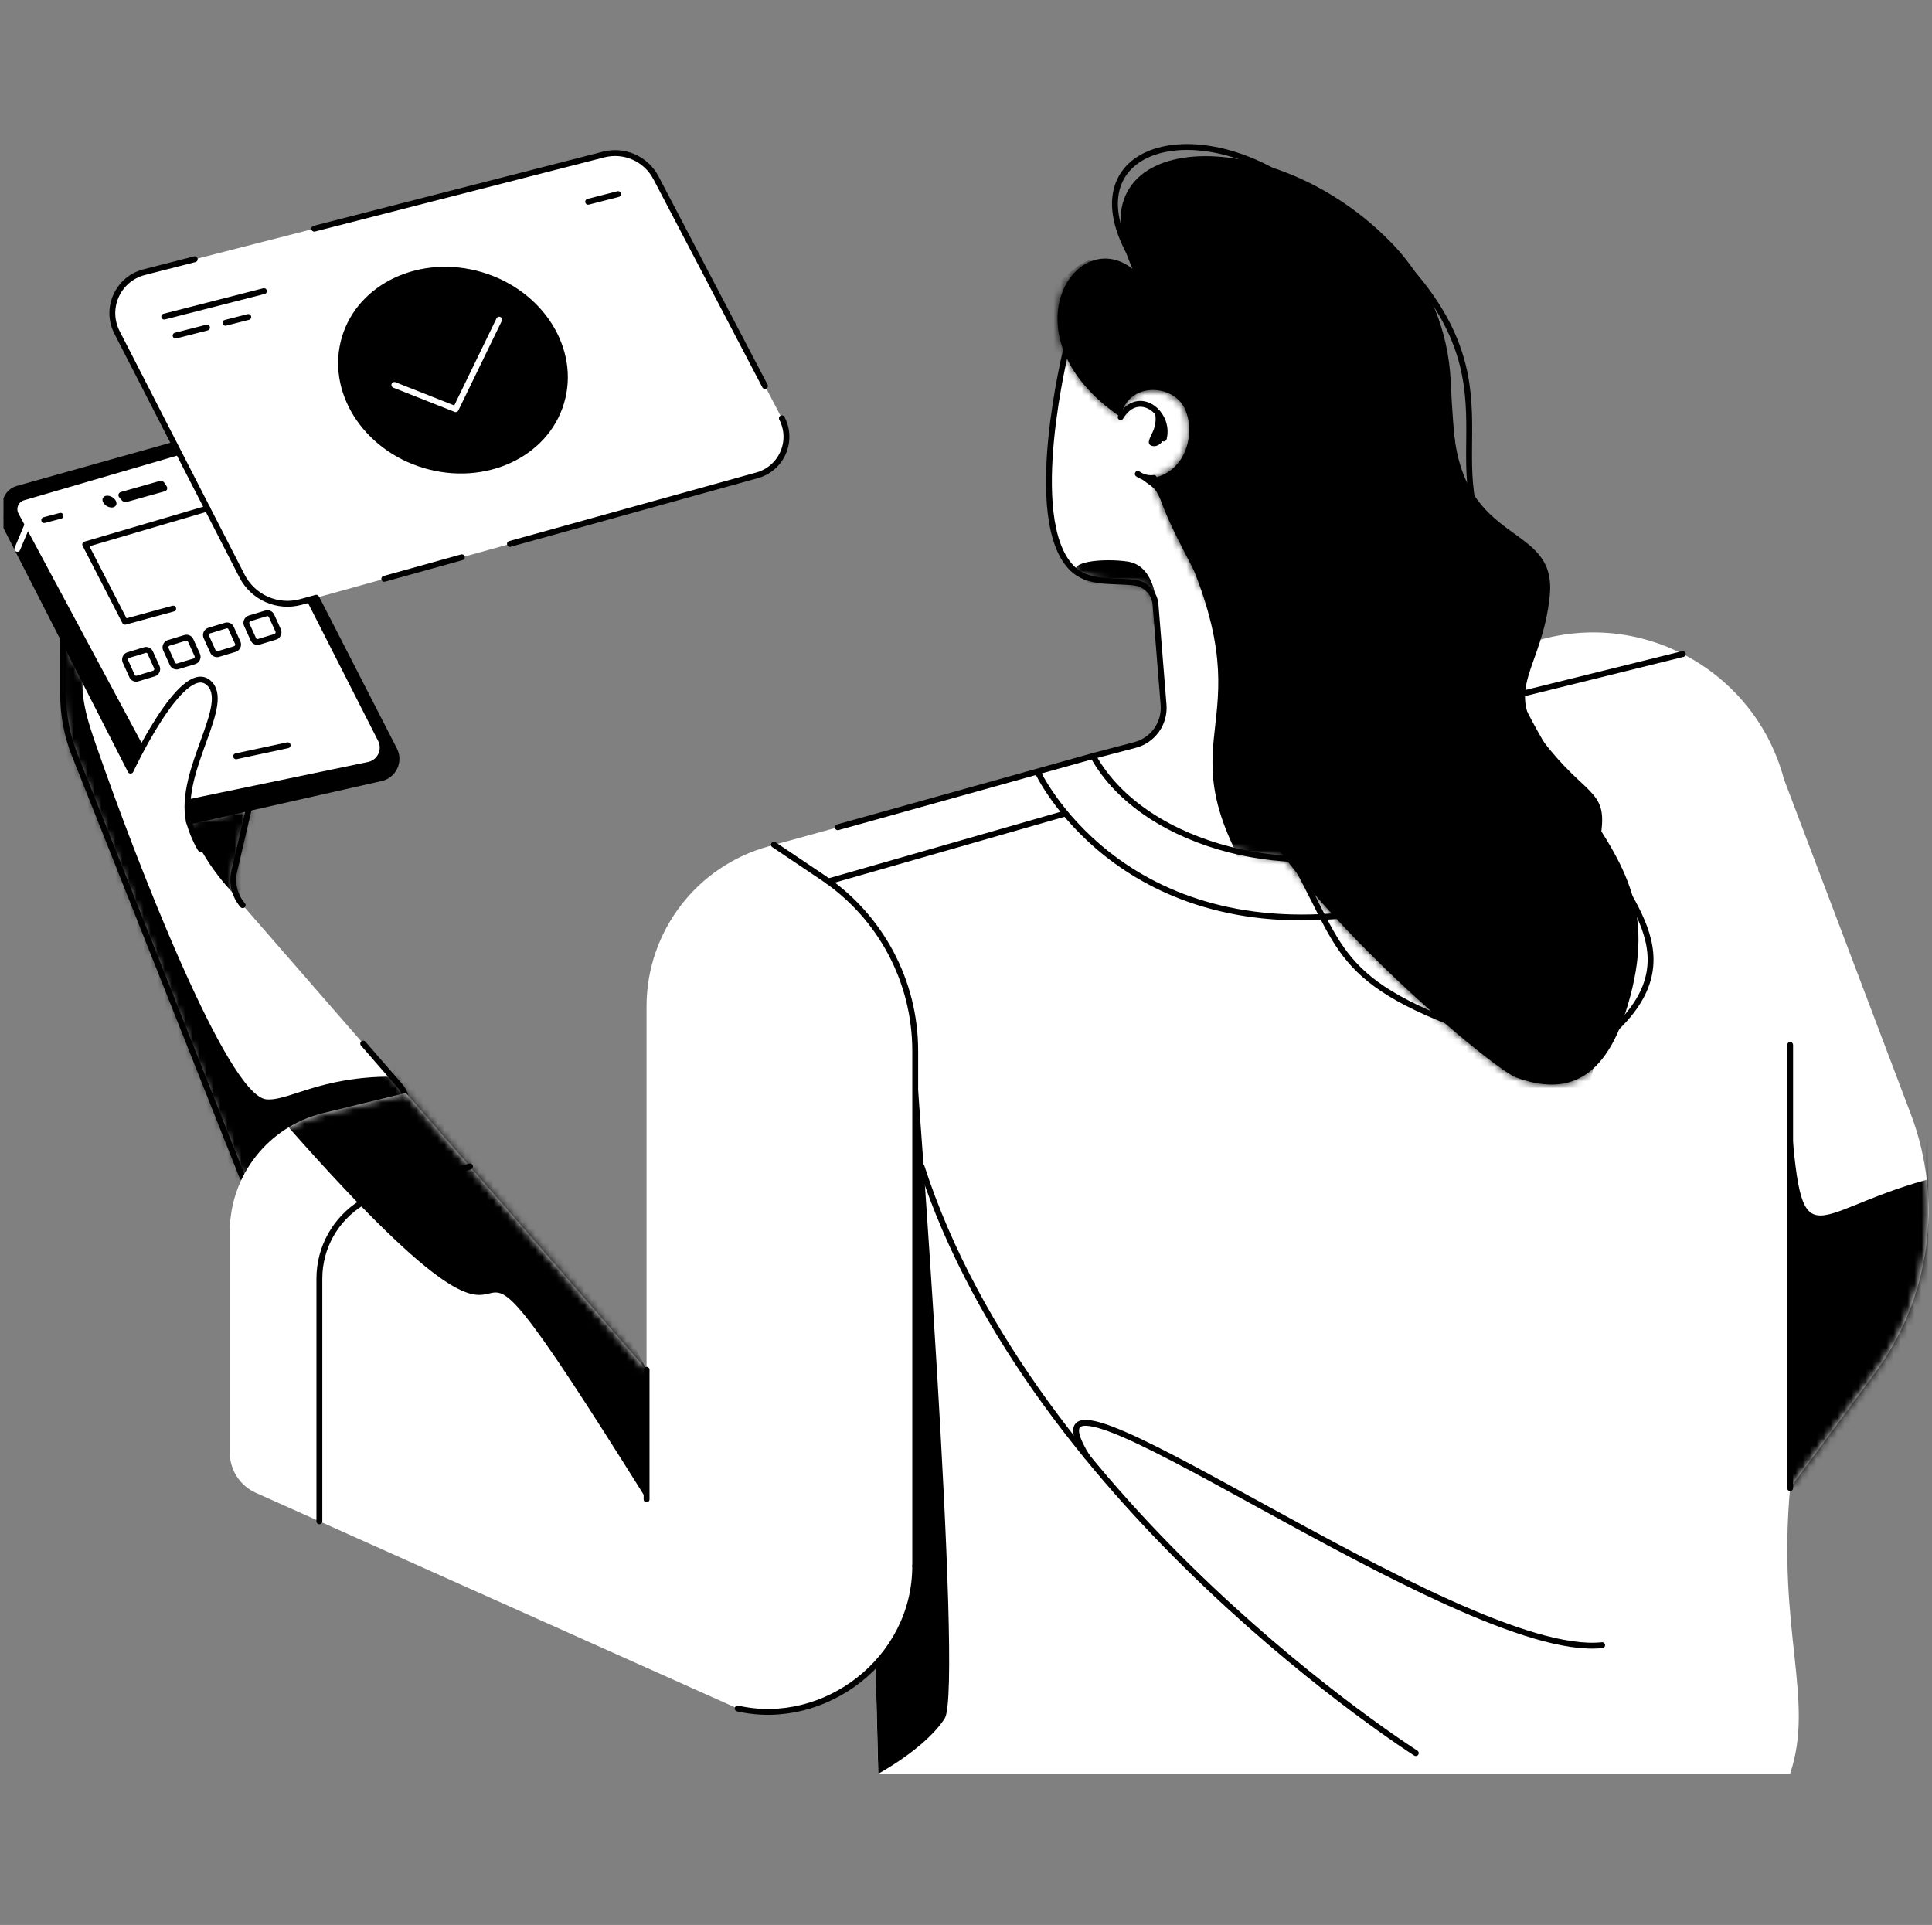 <svg width="276" height="275" viewBox="0 0 276 275" fill="none" xmlns="http://www.w3.org/2000/svg">
<rect x="0" y="0" width="276" height="275" fill="#808080" stroke="none"/>
<g clip-path="url(#clip0_434_28120)">
<path d="M18.651 110.1L0.761 75.047C0.538 74.607 0.454 74.111 0.524 73.622L0.775 71.814C0.908 70.864 1.585 70.082 2.507 69.824L32.833 61.305L56.33 107.118C57.175 108.766 56.239 110.763 54.438 111.168L27.003 117.362" fill="white"/>
<path d="M18.651 110.1L0.761 75.047C0.538 74.607 0.454 74.111 0.524 73.622L0.775 71.814C0.908 70.864 1.585 70.082 2.507 69.824L32.833 61.305L56.33 107.118C57.175 108.766 56.239 110.763 54.438 111.168L27.003 117.362" stroke="black" stroke-width="0.838" stroke-linecap="round" stroke-linejoin="round"/>
<path d="M18.651 110.1L0.761 75.047C0.538 74.607 0.454 74.111 0.524 73.622L0.775 71.814C0.908 70.864 1.585 70.082 2.507 69.824L32.833 61.305L56.33 107.118C57.175 108.766 56.239 110.763 54.438 111.168L27.003 117.362" fill="black"/>
<path d="M3.436 71.471L31.214 63.364C31.821 63.19 32.471 63.469 32.757 64.034L54.019 105.847C54.627 107.048 53.97 108.501 52.665 108.836L26.486 114.275C25.502 114.52 24.482 114.066 24 113.172L2.647 73.377C2.235 72.637 2.619 71.701 3.436 71.471Z" fill="white"/>
<path d="M34.676 129.317C33.517 127.983 33.063 126.167 33.468 124.45L35.57 115.435L26.988 117.369C25.424 109.946 33.363 100.366 29.711 97.468C25.934 94.473 18.651 110.093 18.651 110.093L9.021 91.219V99.221C9.021 102.189 9.587 105.128 10.683 107.887L34.648 168.203L58.382 165.738L58.047 157.408C58.012 156.577 57.698 155.781 57.154 155.153L51.882 149.085" fill="white"/>
<mask id="mask0_434_28120" style="mask-type:luminance" maskUnits="userSpaceOnUse" x="9" y="91" width="50" height="78">
<path d="M34.676 129.317C33.517 127.983 33.063 126.167 33.468 124.45L35.57 115.435L26.988 117.369C25.424 109.946 33.363 100.366 29.711 97.468C25.934 94.473 18.651 110.093 18.651 110.093L9.021 91.219V99.221C9.021 102.189 9.587 105.128 10.683 107.887L34.648 168.203L58.382 165.738L58.047 157.408C58.012 156.577 57.698 155.781 57.154 155.153L51.882 149.085" fill="white"/>
</mask>
<g mask="url(#mask0_434_28120)">
<path d="M26.995 117.372C28.769 123.377 33.971 128.286 33.971 128.286C33.971 128.286 38.209 117.191 38.209 117.023C38.209 116.855 36.673 112.044 36.324 111.933C35.975 111.821 27.267 115.061 27.267 115.061L27.002 117.372H26.995Z" fill="black"/>
<path d="M13.86 106.826C19.335 122.642 32.448 156.558 38.062 157.053C41.205 157.333 45.625 153.813 55.959 153.806C56.588 153.806 55.903 147.983 56.504 148.164C57.509 148.472 58.117 149.449 58.641 150.357C59.877 152.508 61.14 154.735 61.392 157.2C61.86 161.774 58.752 165.956 55.275 168.973C45.031 177.855 29.662 180.725 17.226 175.306C3.749 169.434 -4.651 154.924 -6.02 140.288C-7.388 125.652 -2.612 111.016 4.42 98.105C6.019 95.165 7.799 92.219 10.425 90.138C11.898 88.979 13.902 89.81 13.874 91.821C13.86 93.022 12.729 93.825 12.317 94.9C10.906 98.552 12.659 103.363 13.86 106.833V106.826Z" fill="black"/>
</g>
<path d="M34.676 129.317C33.517 127.983 33.063 126.167 33.468 124.45L35.57 115.435L26.988 117.369C25.424 109.946 33.363 100.366 29.711 97.468C25.934 94.473 18.651 110.093 18.651 110.093L9.021 91.219V99.221C9.021 102.189 9.587 105.128 10.683 107.887L34.648 168.203L58.382 165.738L58.047 157.408C58.012 156.577 57.698 155.781 57.154 155.153L51.882 149.085" stroke="black" stroke-width="0.838" stroke-linecap="round" stroke-linejoin="round"/>
<path d="M21.988 96.222L19.634 96.934C19.327 97.025 18.999 96.879 18.866 96.585L17.924 94.504C17.756 94.134 17.952 93.701 18.336 93.583L20.689 92.871C20.996 92.78 21.324 92.926 21.457 93.22L22.4 95.3C22.567 95.671 22.372 96.103 21.988 96.222Z" fill="white" stroke="black" stroke-width="0.838" stroke-linecap="round" stroke-linejoin="round"/>
<path d="M27.762 94.476L25.409 95.188C25.102 95.279 24.773 95.132 24.641 94.839L23.698 92.758C23.53 92.388 23.726 91.955 24.11 91.837L26.463 91.124C26.77 91.034 27.099 91.18 27.231 91.474L28.174 93.554C28.342 93.924 28.146 94.357 27.762 94.476Z" fill="white" stroke="black" stroke-width="0.838" stroke-linecap="round" stroke-linejoin="round"/>
<path d="M33.544 92.722L31.191 93.434C30.884 93.525 30.556 93.379 30.423 93.085L29.48 91.004C29.313 90.634 29.508 90.201 29.892 90.083L32.245 89.371C32.553 89.28 32.881 89.426 33.014 89.72L33.956 91.8C34.124 92.171 33.928 92.603 33.544 92.722Z" fill="white" stroke="black" stroke-width="0.838" stroke-linecap="round" stroke-linejoin="round"/>
<path d="M39.319 90.976L36.965 91.688C36.658 91.779 36.33 91.632 36.197 91.339L35.255 89.258C35.087 88.888 35.283 88.455 35.667 88.337L38.02 87.624C38.327 87.534 38.655 87.68 38.788 87.974L39.731 90.054C39.898 90.424 39.703 90.857 39.319 90.976Z" fill="white" stroke="black" stroke-width="0.838" stroke-linecap="round" stroke-linejoin="round"/>
<path d="M166.589 105.269L109.792 120.91C99.499 123.745 92.363 133.109 92.363 143.786V195.681L57.987 156.138L46.13 159.029C38.324 160.935 32.828 167.925 32.828 175.962V207.524C32.828 210.003 34.281 212.251 36.543 213.264L105.379 244.079C118.548 246.215 125.063 237.822 125.063 237.822L125.461 253.387H255.731C259.285 242.822 253.867 233.095 255.731 212.587L267.916 196.044C275.75 185.41 277.657 171.521 272.978 159.169L254.851 111.309C250.864 96.317 235.523 87.358 220.51 91.261L166.589 105.269Z" fill="white"/>
<mask id="mask1_434_28120" style="mask-type:luminance" maskUnits="userSpaceOnUse" x="32" y="90" width="244" height="164">
<path d="M166.591 105.269L109.794 120.91C99.501 123.745 92.365 133.109 92.365 143.786V195.681L57.989 156.138L46.132 159.029C38.325 160.935 32.83 167.925 32.83 175.962V207.524C32.83 210.003 34.282 212.251 36.545 213.264L105.381 244.079C118.55 246.215 125.065 237.822 125.065 237.822L125.463 253.387H255.733C259.287 242.822 253.869 233.095 255.733 212.587L267.918 196.044C275.752 185.41 277.659 171.521 272.98 159.169L254.853 111.309C250.866 96.317 235.525 87.358 220.512 91.261L166.591 105.269Z" fill="white"/>
</mask>
<g mask="url(#mask1_434_28120)">
<path d="M255.737 158.4C257.497 180.654 257.909 173.35 275.254 168.539C274.479 148.938 279.967 167.212 279.967 167.212C279.967 167.212 283.703 180.165 283.703 180.961C283.703 181.757 273.69 207.796 273.292 208.466C272.894 209.136 255.737 212.586 255.737 212.586V149.273" fill="black"/>
<path d="M92.37 195.68V214.198C55.348 154.978 86.77 212.634 41.228 161.053V148.826L67.127 146.145L92.363 195.68H92.37Z" fill="black"/>
</g>
<path d="M105.383 244.08C117.819 246.887 130.744 237.084 130.744 223.719" stroke="black" stroke-width="0.838" stroke-linecap="round" stroke-linejoin="round"/>
<path d="M152.376 49.659C152.376 49.659 146.259 74.036 153.053 81.081C155.379 83.49 158.877 82.841 162.082 83.232C163.688 83.434 164.938 84.726 165.071 86.339L166.223 100.689C166.432 103.335 164.722 105.744 162.159 106.422L156.147 108C163.625 121.511 186.347 126.043 199.244 120.317L194.601 100.067C194.601 100.067 172.438 52.033 172.06 52.033C171.683 52.033 155.302 48.137 155.302 48.137L152.39 49.659H152.376Z" fill="white"/>
<mask id="mask2_434_28120" style="mask-type:luminance" maskUnits="userSpaceOnUse" x="149" y="48" width="51" height="75">
<path d="M152.374 49.659C152.374 49.659 146.257 74.036 153.052 81.081C155.377 83.49 158.875 82.841 162.08 83.232C163.686 83.434 164.936 84.726 165.069 86.339L166.221 100.689C166.43 103.335 164.72 105.744 162.157 106.422L156.145 108C163.623 121.511 186.345 126.043 199.242 120.317L194.599 100.067C194.599 100.067 172.436 52.033 172.059 52.033C171.681 52.033 155.3 48.137 155.3 48.137L152.388 49.659H152.374Z" fill="white"/>
</mask>
<g mask="url(#mask2_434_28120)">
<path d="M154.284 82.44C151.56 80.115 157.88 79.738 161.106 80.227C166.091 80.981 165.33 89.59 165.33 89.59L154.291 82.44" fill="black"/>
<path d="M164.841 68.28C164.052 68.363 163.235 67.805 162.537 67.707C162.956 68.727 164.681 69.243 165.253 70.305C182.675 102.509 167.111 102.432 176.503 121.593C176.503 121.593 177.48 125.217 177.836 125.391C178.192 125.566 187.843 126.446 188.017 126.18C188.192 125.915 190.21 119.337 188.722 118.458C187.235 117.578 175.993 86.267 175.993 86.267L164.841 68.287V68.28Z" fill="black"/>
</g>
<path d="M152.376 49.659C152.376 49.659 146.259 74.036 153.053 81.081C155.379 83.49 158.877 82.841 162.082 83.232C163.688 83.434 164.938 84.726 165.071 86.339L166.223 100.689C166.432 103.335 164.722 105.744 162.159 106.422L156.147 108C163.625 121.511 186.347 126.043 199.244 120.317L194.601 100.067C194.601 100.067 172.438 52.033 172.06 52.033C171.683 52.033 155.302 48.137 155.302 48.137L152.39 49.659H152.376Z" stroke="black" stroke-width="0.838" stroke-linecap="round" stroke-linejoin="round"/>
<path d="M148.257 110.316C148.257 110.316 159.583 134.679 193.379 130.615" stroke="black" stroke-width="0.838" stroke-linecap="round" stroke-linejoin="round"/>
<path d="M212.24 100.402L240.402 93.434" stroke="black" stroke-width="0.838" stroke-linecap="round" stroke-linejoin="round"/>
<path d="M161.777 38.384C153.544 31.994 143.335 48.187 160.087 59.576C161.016 54.549 167.398 54.793 169.164 58.201C170.784 61.336 169.814 67.125 164.842 68.277C167.691 80.001 178.996 90.461 176.147 104.929C173.298 119.397 212.667 152.53 216.605 153.941C223.672 156.483 229.942 154.842 233.189 141.156C239.488 114.642 209.985 115.983 207.248 54.535C206.927 47.273 204.106 40.304 199.106 35.032C181.775 16.751 152.713 18.434 161.784 38.377L161.777 38.384Z" fill="black"/>
<mask id="mask3_434_28120" style="mask-type:luminance" maskUnits="userSpaceOnUse" x="151" y="22" width="84" height="133">
<path d="M161.777 38.384C153.544 31.994 143.335 48.187 160.087 59.576C161.016 54.549 167.398 54.793 169.164 58.201C170.784 61.336 169.814 67.125 164.842 68.277C167.691 80.001 178.996 90.461 176.147 104.929C173.298 119.397 212.667 152.53 216.605 153.941C223.672 156.483 229.942 154.842 233.189 141.156C239.488 114.642 209.985 115.983 207.248 54.535C206.927 47.273 204.106 40.304 199.106 35.032C181.775 16.751 152.713 18.434 161.784 38.377L161.777 38.384Z" fill="white"/>
</mask>
<g mask="url(#mask3_434_28120)">
<path d="M156.532 49.383C162.984 50.975 166.538 48.986 170.504 51.897C174.072 54.516 176.621 58.349 178.276 62.448C180.315 67.518 181.432 73.551 185.978 76.581C187.256 77.433 188.764 78.006 189.511 79.486C189.909 80.275 189.846 81.274 189.232 81.916C187.919 83.292 185.705 81.79 184.211 80.589C182.745 79.409 181.062 78.501 179.274 77.922C178.841 77.782 178.395 78.138 178.471 78.592C178.911 81.267 180.901 83.543 182.961 85.393C185.259 87.453 187.842 89.374 189.148 92.174C191.236 96.65 189.434 101.963 190.272 106.823C191.759 115.454 200.746 120.405 205.774 127.583C206.27 128.288 206.744 129.063 206.807 129.929C206.947 131.717 205.648 134.224 207.317 134.88C204.747 134.077 202.331 132.792 200.23 131.109C200.216 133.567 201.961 135.732 204.028 137.059C206.095 138.392 208.49 139.091 210.732 140.096C215.284 142.135 219.244 145.466 222.023 149.607C222.428 150.207 222.742 150.905 222.735 151.632C222.728 153.356 227.574 152.686 227.574 152.686C227.574 152.686 226.855 158.859 223.161 158.698C212.98 158.265 186.299 152.204 177.941 146.367C172.438 142.526 168.591 136.8 164.806 131.256C157.621 120.719 150.107 110.098 146.428 97.892C144.396 91.147 143.586 84.074 141.47 77.349C139.731 71.812 137.071 66.24 137.825 60.486C138.46 55.605 141.463 51.408 144.375 47.442C145.059 46.514 154.437 36.256 155.924 37.31C153.697 38.756 150.066 47.798 156.518 49.391L156.532 49.383Z" fill="black"/>
</g>
<path d="M255.735 212.594V149.281" stroke="black" stroke-width="0.838" stroke-linecap="round" stroke-linejoin="round"/>
<path d="M130.745 223.723V150.118C130.745 140.196 125.808 130.923 117.568 125.385L110.558 120.672" stroke="black" stroke-width="0.838" stroke-linecap="round" stroke-linejoin="round"/>
<path d="M67.125 166.648L54.612 170.496C53.543 170.824 52.538 171.285 51.623 171.858C47.957 174.141 45.625 178.191 45.625 182.667V217.336" stroke="black" stroke-width="0.838" stroke-linecap="round" stroke-linejoin="round"/>
<path d="M67.126 166.648L54.613 170.496C53.544 170.824 52.539 171.285 51.624 171.858" stroke="black" stroke-width="0.838" stroke-linecap="round" stroke-linejoin="round"/>
<path d="M16.716 47.492L34.578 82.301C36.157 85.374 39.676 86.917 43.007 85.995L45.178 85.395L108.162 67.91C111.668 66.939 113.379 62.98 111.696 59.761L93.722 25.406C92.305 22.69 89.204 21.314 86.237 22.075L20.592 38.89C16.835 39.853 14.95 44.05 16.716 47.499V47.492Z" fill="white"/>
<path d="M109.28 55.145L93.716 25.406C92.298 22.69 89.198 21.314 86.23 22.075L44.893 32.668" stroke="black" stroke-width="0.838" stroke-linecap="round" stroke-linejoin="round"/>
<path d="M72.851 77.707L108.162 67.903C111.668 66.932 113.378 62.973 111.696 59.754" stroke="black" stroke-width="0.838" stroke-linecap="round" stroke-linejoin="round"/>
<path d="M54.898 82.693L65.98 79.613" stroke="black" stroke-width="0.838" stroke-linecap="round" stroke-linejoin="round"/>
<path d="M27.819 37.031L20.592 38.882C16.835 39.845 14.95 44.042 16.716 47.491L34.578 82.3C36.157 85.373 39.676 86.916 43.007 85.994L45.178 85.394" stroke="black" stroke-width="0.838" stroke-linecap="round" stroke-linejoin="round"/>
<path d="M80.582 57.593C82.877 49.866 77.631 41.492 68.866 38.889C60.101 36.286 51.135 40.44 48.84 48.166C46.546 55.893 51.791 64.266 60.556 66.87C69.322 69.473 78.288 65.319 80.582 57.593Z" fill="black"/>
<path d="M56.338 54.993L65.101 58.456L71.309 45.664" stroke="white" stroke-width="0.838" stroke-linecap="round" stroke-linejoin="round"/>
<path d="M164.842 58.422C165.115 59.288 165.226 60.161 164.842 61.285C164.528 62.214 163.683 63.268 164.402 63.631C165.122 63.994 166.008 63.422 166.253 62.639C166.455 61.969 166.406 61.871 166.295 60.824L164.842 58.422Z" fill="black"/>
<path d="M160.087 59.583C162.636 55.365 167.195 59.01 166.253 62.648" stroke="black" stroke-width="0.838" stroke-linecap="round" stroke-linejoin="round"/>
<path d="M181.823 78.477L197.534 89.258" stroke="black" stroke-width="0.838" stroke-linecap="round" stroke-linejoin="round"/>
<path d="M207.653 61.082C208.98 78.35 222.463 74.454 221.395 85.096C220.327 95.737 214.552 98.244 220.522 105.981C226.499 113.732 229.537 112.796 228.762 118.78C228.126 123.675 213.944 115.422 213.588 114.716C213.232 114.011 207.388 82.435 207.646 81.018C207.904 79.6 207.646 61.089 207.646 61.089L207.653 61.082Z" fill="black"/>
<path d="M162.537 38.123C152.077 22.028 168.863 15.967 183.806 25.645" stroke="black" stroke-width="0.838" stroke-linecap="round" stroke-linejoin="round"/>
<path d="M197.144 34.25C218.553 54.13 204.182 65.239 213.483 79.352" stroke="black" stroke-width="0.838" stroke-linecap="round" stroke-linejoin="round"/>
<path d="M205.921 133.953L213.951 138.876" stroke="black" stroke-width="0.838" stroke-linecap="round" stroke-linejoin="round"/>
<path d="M228.057 119.199C231.66 128.8 243.509 137.403 228.057 149.281" stroke="black" stroke-width="0.838" stroke-linecap="round" stroke-linejoin="round"/>
<path d="M182.312 118.852C191.892 133.767 188.701 139.227 208.916 146.692" stroke="black" stroke-width="0.838" stroke-linecap="round" stroke-linejoin="round"/>
<path d="M162.538 67.703C163.69 68.513 164.842 68.276 164.842 68.276" stroke="black" stroke-width="0.838" stroke-linecap="round" stroke-linejoin="round"/>
<path d="M92.368 195.684V214.202" stroke="black" stroke-width="0.838" stroke-linecap="round" stroke-linejoin="round"/>
<path d="M16.564 72.207C16.774 71.853 16.531 71.319 16.02 71.017C15.509 70.714 14.924 70.756 14.714 71.111C14.504 71.466 14.747 71.999 15.258 72.302C15.769 72.605 16.354 72.562 16.564 72.207Z" fill="black"/>
<path d="M17.24 70.297L22.799 68.719C23.064 68.643 23.343 68.754 23.49 68.985L23.818 69.495C23.986 69.753 23.853 70.102 23.553 70.186L18.141 71.701C17.862 71.778 17.569 71.687 17.38 71.464L17.024 71.038C16.808 70.779 16.933 70.388 17.254 70.297H17.24Z" fill="black"/>
<path d="M6.319 74.302L8.638 73.688" stroke="black" stroke-width="0.838" stroke-linecap="round" stroke-linejoin="round"/>
<path d="M26.995 117.371C27.686 119.78 28.65 121.274 28.65 121.274L26.995 117.371Z" fill="white"/>
<path d="M26.995 117.371C27.686 119.78 28.65 121.274 28.65 121.274" stroke="black" stroke-width="0.838" stroke-linecap="round" stroke-linejoin="round"/>
<path d="M84.023 28.823L88.29 27.727" stroke="black" stroke-width="0.838" stroke-linecap="round" stroke-linejoin="round"/>
<path d="M23.463 45.231L37.708 41.586" stroke="black" stroke-width="0.838" stroke-linecap="round" stroke-linejoin="round"/>
<path d="M32.212 46.116L35.466 45.285" stroke="black" stroke-width="0.838" stroke-linecap="round" stroke-linejoin="round"/>
<path d="M25.09 47.942L29.573 46.797" stroke="black" stroke-width="0.838" stroke-linecap="round" stroke-linejoin="round"/>
<path d="M3.855 75.137L2.479 78.412" stroke="white" stroke-width="0.838" stroke-miterlimit="10" stroke-linecap="round"/>
<path d="M33.727 108.043L41.093 106.465" stroke="black" stroke-width="0.838" stroke-linecap="round" stroke-linejoin="round"/>
<path d="M118.337 125.919L152.022 116.262" stroke="black" stroke-width="0.838" stroke-linecap="round" stroke-linejoin="round"/>
<path d="M130.745 150.121C130.745 150.121 137.686 241.239 134.963 245.491C132.239 249.744 125.473 253.396 125.473 253.396L125.075 237.831C128.553 234.731 130.291 229.871 130.752 223.726V150.121H130.745Z" fill="black"/>
<path d="M131.646 166.648C147.532 215.688 202.256 250.448 202.256 250.448" stroke="black" stroke-width="0.838" stroke-linecap="round" stroke-linejoin="round"/>
<path d="M155.282 208.081C142.867 188.02 208.26 237.269 228.88 235.028" stroke="black" stroke-width="0.838" stroke-linecap="round" stroke-linejoin="round"/>
<path d="M156.14 108.008L119.684 118.182" stroke="black" stroke-width="0.838" stroke-linecap="round" stroke-linejoin="round"/>
<path d="M29.629 72.652L12.172 77.785L17.856 88.824L24.741 86.946" stroke="black" stroke-width="0.838" stroke-linecap="round" stroke-linejoin="round"/>
</g>
<defs>
<clipPath id="clip0_434_28120">
<rect width="275" height="275" fill="white" transform="translate(0.5)"/>
</clipPath>
</defs>
</svg>
